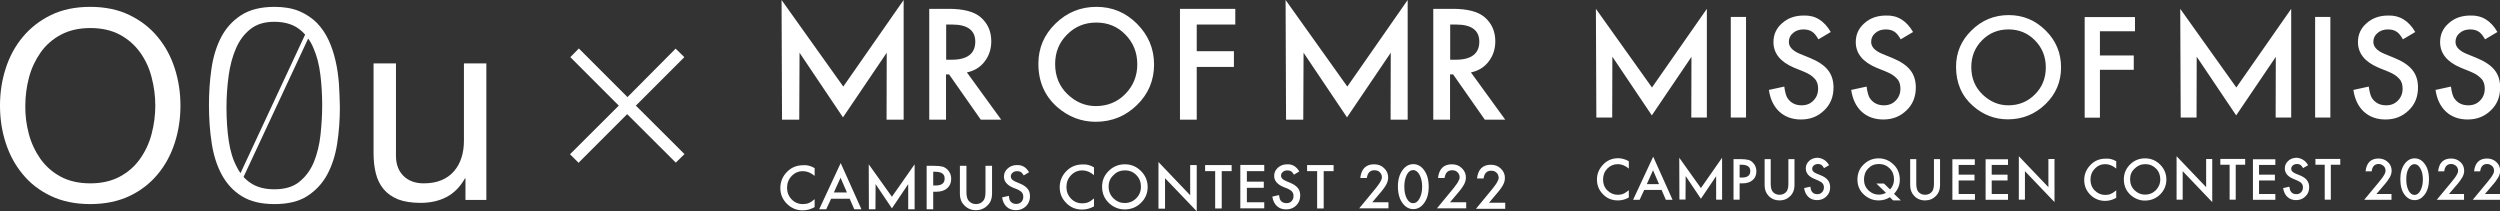 <?xml version="1.0" encoding="utf-8"?>
<!-- Generator: Adobe Illustrator 26.3.1, SVG Export Plug-In . SVG Version: 6.00 Build 0)  -->
<svg version="1.1" id="レイヤー_1" xmlns="http://www.w3.org/2000/svg" xmlns:xlink="http://www.w3.org/1999/xlink" x="0px"
	 y="0px" viewBox="0 0 1640.3 138.5" style="enable-background:new 0 0 1640.3 138.5;" xml:space="preserve">
<rect x="0" y="0" width="1640.3" height="138.5" fill="#333333" stroke="none"/>
<style type="text/css">
	.st0{fill:#FFFFFF;}
</style>
<g>
	<path class="st0" d="M3.7,45c2.5-7.8,6.2-14.7,11.2-20.7c5-6,11.1-10.8,18.5-14.4c7.4-3.6,16-5.4,25.8-5.4c9.8,0,18.4,1.8,25.8,5.4
		c7.4,3.6,13.6,8.4,18.5,14.4c5,6,8.7,12.9,11.2,20.7c2.5,7.8,3.7,15.9,3.7,24.3c0,8.4-1.2,16.5-3.7,24.3
		c-2.5,7.8-6.2,14.7-11.2,20.7c-5,6-11.1,10.8-18.5,14.3c-7.4,3.5-16,5.3-25.8,5.3c-9.8,0-18.4-1.8-25.8-5.3
		c-7.4-3.5-13.6-8.3-18.5-14.3c-5-6-8.7-12.9-11.2-20.7C1.2,85.9,0,77.8,0,69.3C0,60.9,1.2,52.8,3.7,45z M18.9,87.8
		c1.6,6.1,4.2,11.5,7.6,16.4c3.5,4.9,7.9,8.8,13.3,11.7c5.4,2.9,11.9,4.4,19.4,4.4c7.5,0,14-1.5,19.4-4.4c5.4-2.9,9.9-6.8,13.3-11.7
		c3.5-4.9,6-10.3,7.6-16.4c1.6-6.1,2.4-12.2,2.4-18.5c0-6.2-0.8-12.4-2.4-18.5C98,44.8,95.5,39.4,92,34.5
		c-3.5-4.9-7.9-8.8-13.3-11.7c-5.4-2.9-11.9-4.4-19.4-4.4c-7.5,0-14,1.5-19.4,4.4c-5.4,2.9-9.9,6.8-13.3,11.7s-6,10.3-7.6,16.4
		c-1.6,6.1-2.4,12.2-2.4,18.5C16.5,75.6,17.3,81.7,18.9,87.8z"/>
	<path class="st0" d="M305.4,131.2V117h-0.3c-3.1,5.5-7.1,9.6-12,12.2c-4.9,2.6-10.6,3.9-17.2,3.9c-5.9,0-10.8-0.8-14.7-2.3
		c-3.9-1.6-7.1-3.8-9.5-6.7c-2.4-2.9-4.1-6.3-5.1-10.3c-1-4-1.5-8.4-1.5-13.3V41.6h14.7v60.6c0,5.5,1.6,9.9,4.9,13.2
		c3.2,3.2,7.7,4.9,13.3,4.9c4.5,0,8.4-0.7,11.7-2.1c3.3-1.4,6-3.3,8.2-5.9c2.2-2.5,3.8-5.5,4.9-8.9c1.1-3.4,1.6-7.1,1.6-11.2V41.6
		h14.7v89.6H305.4z"/>
	<path class="st0" d="M222.4,55.1c-0.4-5.2-1.1-10.2-2.2-15c-1.1-4.9-2.6-9.5-4.6-13.8s-4.6-8.1-7.7-11.3c-3.2-3.2-7.1-5.8-11.6-7.7
		c-4.6-1.9-10-2.8-16.2-2.8c-9.1,0-16.5,1.9-22.1,5.6c-5.6,3.7-10,8.6-13.1,14.7c-3.1,6.1-5.1,12.9-6.2,20.6
		c-1.1,7.7-1.6,15.5-1.6,23.6c0,8.8,0.6,17.1,1.8,24.9c1.2,7.9,3.4,14.8,6.6,20.7c3.2,5.9,7.6,10.7,13.1,14.1
		c5.6,3.5,12.8,5.2,21.5,5.2c8.8,0,15.9-1.7,21.4-5.2c5.5-3.5,9.9-8.2,13.1-14c3.2-5.9,5.4-12.7,6.6-20.3c1.2-7.7,1.8-15.7,1.8-24.1
		C222.9,65.3,222.7,60.3,222.4,55.1z M150.1,92.5c-1-6.7-1.5-14.1-1.5-22.2c0-7,0.5-13.8,1.4-20.5c0.9-6.7,2.5-12.7,4.8-18
		c2.3-5.3,5.4-9.5,9.5-12.7c4-3.2,9.2-4.8,15.6-4.8c6.7,0,12.2,1.6,16.3,4.7c1.5,1.1,2.8,2.3,4,3.7l-42.4,90.9
		c-0.9-1.2-1.7-2.5-2.4-4C152.8,104.8,151.1,99.1,150.1,92.5z M210.3,88.4c-0.7,6.6-2.2,12.5-4.3,17.8c-2.2,5.3-5.3,9.6-9.5,13
		c-4.1,3.4-9.6,5-16.5,5c-6.1,0-11.2-1.3-15.2-3.9c-1.9-1.2-3.5-2.6-5-4.2l42.4-90.8c1.3,1.8,2.5,3.8,3.4,6.1
		c2.3,5.2,3.8,11,4.6,17.6c0.8,6.5,1.2,13.2,1.2,20.1C211.4,75.3,211,81.8,210.3,88.4z"/>
</g>
<g>
	<path class="st0" d="M374.2,37.5l5.6-5.7l31.9,31.9l31.6-31.8l5.7,5.6l-31.8,31.8l31.9,31.8l-5.7,5.6l-31.9-31.8l-31.9,31.9
		l-5.6-5.6L406,69.3L374.2,37.5z"/>
</g>
<path class="st0" d="M634.4,47.5l22.5,31h-13.4l-20.8-29.7h-2v29.7h-11V5.8h12.8c9.6,0,16.5,1.8,20.8,5.4c4.7,4,7.1,9.3,7.1,15.9
	c0,5.1-1.5,9.6-4.4,13.3C643.2,44.1,639.3,46.5,634.4,47.5z M620.8,39.2h3.5c10.4,0,15.6-4,15.6-11.9c0-7.4-5.1-11.2-15.2-11.2h-3.9
	V39.2z M681.3,41.8c0-10.2,3.7-19,11.2-26.3c7.5-7.3,16.4-11,26.9-11c10.4,0,19.2,3.7,26.6,11.1c7.4,7.4,11.2,16.3,11.2,26.7
	c0,10.4-3.7,19.3-11.2,26.6c-7.5,7.3-16.5,11-27.1,11c-9.4,0-17.8-3.2-25.3-9.7C685.4,62.9,681.3,53.5,681.3,41.8z M692.3,42
	c0,8,2.7,14.6,8.1,19.8c5.4,5.2,11.6,7.8,18.6,7.8c7.6,0,14.1-2.6,19.3-7.9c5.2-5.3,7.9-11.8,7.9-19.5c0-7.7-2.6-14.2-7.8-19.5
	c-5.1-5.3-11.5-7.9-19.1-7.9c-7.6,0-13.9,2.6-19.2,7.9C694.9,27.9,692.3,34.3,692.3,42z M810.5,16.1h-25.3v17.5h24.4v10.3h-24.4
	v34.6h-11V5.8h36.3V16.1z M965.1,47.5l22.5,31h-13.4l-20.8-29.7h-2v29.7h-11V5.8h12.8c9.6,0,16.5,1.8,20.8,5.4
	c4.7,4,7.1,9.3,7.1,15.9c0,5.1-1.5,9.6-4.4,13.3C973.9,44.1,970,46.5,965.1,47.5z M951.5,39.2h3.5c10.4,0,15.6-4,15.6-11.9
	c0-7.4-5.1-11.2-15.2-11.2h-3.9V39.2z M843.8,78.5L843.5,0L884,56.8L923.6,0l0,78.5h-11.2l0.1-43.9L883.8,77l-28.5-42.4l-0.2,43.9
	H843.8z M513.1,78.5L512.8,0l40.5,56.8L592.9,0l0,78.5h-11.2l0.1-43.9L553.1,77l-28.5-42.4l-0.2,43.9H513.1z M612.3,125.7v11.6H608
	v-28.5h4.9c2.4,0,4.2,0.2,5.4,0.5c1.2,0.3,2.3,1,3.3,1.9c1.6,1.6,2.5,3.6,2.5,6.1c0,2.6-0.9,4.7-2.6,6.2c-1.7,1.5-4.1,2.3-7.1,2.3
	H612.3z M612.3,121.7h1.6c4,0,5.9-1.5,5.9-4.6c0-2.9-2-4.4-6.1-4.4h-1.4V121.7z M634.1,108.8V126c0,2.5,0.4,4.2,1.2,5.4
	c1.2,1.6,2.9,2.5,5,2.5c2.2,0,3.9-0.8,5.1-2.5c0.8-1.1,1.2-2.9,1.2-5.4v-17.2h4.3v18.4c0,3-0.9,5.5-2.8,7.4
	c-2.1,2.2-4.7,3.3-7.8,3.3c-3.1,0-5.6-1.1-7.7-3.3c-1.9-1.9-2.8-4.4-2.8-7.4v-18.4H634.1z M675.2,113l-3.5,2.1
	c-0.7-1.1-1.3-1.9-1.9-2.2c-0.6-0.4-1.4-0.6-2.4-0.6c-1.2,0-2.2,0.3-3,1c-0.8,0.7-1.2,1.5-1.2,2.5c0,1.4,1,2.5,3.1,3.4l2.8,1.2
	c2.3,0.9,4,2.1,5.1,3.4c1.1,1.3,1.6,3,1.6,5c0,2.6-0.9,4.8-2.6,6.5c-1.8,1.7-3.9,2.6-6.6,2.6c-2.5,0-4.5-0.7-6.1-2.2
	c-1.6-1.5-2.6-3.5-3-6.2l4.4-1c0.2,1.7,0.5,2.8,1,3.5c0.9,1.2,2.2,1.8,3.9,1.8c1.3,0,2.5-0.4,3.3-1.3c0.9-0.9,1.3-2,1.3-3.4
	c0-0.6-0.1-1.1-0.2-1.5s-0.4-0.9-0.7-1.3c-0.3-0.4-0.7-0.8-1.3-1.1c-0.5-0.3-1.1-0.7-1.8-1l-2.8-1.1c-3.9-1.7-5.9-4.1-5.9-7.2
	c0-2.1,0.8-3.9,2.5-5.4c1.6-1.5,3.7-2.2,6.1-2.2C670.8,108.2,673.3,109.8,675.2,113z M570.1,137.3l-0.1-29.5l15.2,21.3l14.9-21.3
	l0,29.5h-4.2l0-16.5l-10.7,15.9l-10.7-15.9l-0.1,16.5H570.1z M534.5,110.3v5.1c-2.5-2.1-5.1-3.1-7.7-3.1c-2.9,0-5.4,1.1-7.4,3.2
	c-2,2.1-3,4.7-3,7.7c0,3,1,5.5,3,7.6c2,2.1,4.5,3.1,7.4,3.1c1.5,0,2.8-0.2,3.9-0.7c0.6-0.2,1.2-0.6,1.8-1c0.6-0.4,1.3-0.9,2-1.5v5.2
	c-2.5,1.4-5,2.1-7.8,2.1c-4.1,0-7.5-1.4-10.4-4.3c-2.9-2.9-4.3-6.3-4.3-10.4c0-3.6,1.2-6.9,3.6-9.7c3-3.5,6.8-5.2,11.5-5.2
	C529.7,108.2,532.1,108.9,534.5,110.3z M557.5,130.4h-12.2l-3.2,6.9h-4.6l14.1-30.3l13.6,30.3h-4.7L557.5,130.4z M555.7,126.3
	l-4.2-9.7l-4.4,9.7H555.7z M717.8,109.8v5.1c-2.5-2.1-5.1-3.1-7.7-3.1c-2.9,0-5.4,1.1-7.4,3.2c-2,2.1-3,4.7-3,7.7c0,3,1,5.5,3,7.6
	c2,2.1,4.5,3.1,7.4,3.1c1.5,0,2.8-0.2,3.9-0.7c0.6-0.2,1.2-0.6,1.8-1c0.6-0.4,1.3-0.9,2-1.5v5.2c-2.5,1.4-5.1,2.1-7.8,2.1
	c-4.1,0-7.6-1.4-10.4-4.3c-2.9-2.9-4.3-6.3-4.3-10.4c0-3.6,1.2-6.9,3.6-9.7c3-3.5,6.8-5.2,11.5-5.2
	C712.9,107.7,715.4,108.4,717.8,109.8z M723.1,122.4c0-4,1.5-7.5,4.4-10.3c2.9-2.9,6.5-4.3,10.6-4.3c4.1,0,7.6,1.5,10.5,4.4
	c2.9,2.9,4.4,6.4,4.4,10.5c0,4.1-1.5,7.6-4.4,10.4c-2.9,2.9-6.5,4.3-10.7,4.3c-3.7,0-7-1.3-9.9-3.8
	C724.7,130.6,723.1,127,723.1,122.4z M727.4,122.4c0,3.2,1.1,5.7,3.2,7.8c2.1,2,4.5,3,7.3,3c3,0,5.5-1,7.6-3.1
	c2.1-2.1,3.1-4.6,3.1-7.6c0-3-1-5.6-3-7.6c-2-2.1-4.5-3.1-7.5-3.1c-3,0-5.5,1-7.5,3.1C728.4,116.9,727.4,119.4,727.4,122.4z
	 M760.1,136.8v-30.5l20.8,21.8v-19.8h4.3v30.3l-20.8-21.7v20H760.1z M801.6,112.3v24.5h-4.3v-24.5h-6.6v-4h17.4v4H801.6z
	 M829.5,112.3h-11.4v6.9h11.1v4h-11.1v9.5h11.4v4h-15.7v-28.5h15.7V112.3z M852.5,112.5l-3.5,2.1c-0.7-1.1-1.3-1.9-1.9-2.2
	c-0.6-0.4-1.4-0.6-2.4-0.6c-1.2,0-2.2,0.3-3,1c-0.8,0.7-1.2,1.5-1.2,2.5c0,1.4,1,2.5,3.1,3.4l2.8,1.2c2.3,0.9,4,2.1,5.1,3.4
	c1.1,1.3,1.6,3,1.6,5c0,2.6-0.9,4.8-2.6,6.5c-1.8,1.7-3.9,2.6-6.6,2.6c-2.5,0-4.5-0.7-6.1-2.2c-1.6-1.5-2.6-3.5-3-6.2l4.4-1
	c0.2,1.7,0.5,2.8,1,3.5c0.9,1.2,2.2,1.8,3.9,1.8c1.3,0,2.5-0.4,3.3-1.3c0.9-0.9,1.3-2,1.3-3.4c0-0.6-0.1-1.1-0.2-1.5
	c-0.2-0.5-0.4-0.9-0.7-1.3c-0.3-0.4-0.7-0.8-1.3-1.1c-0.5-0.3-1.1-0.7-1.8-1l-2.8-1.1c-3.9-1.7-5.9-4.1-5.9-7.2
	c0-2.1,0.8-3.9,2.5-5.4c1.6-1.5,3.7-2.2,6.1-2.2C848.1,107.7,850.6,109.3,852.5,112.5z M868.5,112.3v24.5h-4.3v-24.5h-6.6v-4H875v4
	H868.5z M900.4,132.7H911v4h-19.2l9.9-12c1-1.2,1.8-2.2,2.4-3.1c0.7-0.9,1.2-1.6,1.5-2.2c0.7-1.2,1.1-2.2,1.1-3.1
	c0-1.3-0.5-2.4-1.4-3.3c-0.9-0.9-2.1-1.3-3.5-1.3c-2.9,0-4.5,1.7-5,5.1h-4.3c0.7-6,3.7-9,9.1-9c2.6,0,4.8,0.8,6.5,2.5
	c1.8,1.7,2.7,3.7,2.7,6.1c0,1.6-0.4,3.1-1.2,4.6c-0.4,0.8-1,1.7-1.8,2.8c-0.8,1.1-1.8,2.3-3.1,3.8L900.4,132.7z M917.2,122.3
	c0-4.5,1.1-8.2,3.2-10.9c1.9-2.5,4.2-3.7,6.9-3.7c2.7,0,5,1.2,6.9,3.7c2.1,2.7,3.2,6.4,3.2,11.1c0,4.7-1.1,8.3-3.2,11
	c-1.9,2.5-4.2,3.7-6.9,3.7c-2.7,0-5-1.2-6.9-3.7C918.3,130.8,917.2,127.1,917.2,122.3z M921.4,122.3c0,3.2,0.5,5.8,1.6,7.9
	c1.1,2.1,2.5,3.1,4.2,3.1c1.7,0,3.1-1,4.2-3.1c1.1-2,1.7-4.6,1.7-7.7c0-3.1-0.6-5.7-1.7-7.8c-1.1-2-2.5-3.1-4.2-3.1
	c-1.7,0-3.1,1-4.2,3.1C922,116.8,921.4,119.3,921.4,122.3z M951.4,132.7H962v4h-19.2l9.9-12c1-1.2,1.8-2.2,2.4-3.1
	c0.7-0.9,1.2-1.6,1.5-2.2c0.7-1.2,1.1-2.2,1.1-3.1c0-1.3-0.5-2.4-1.4-3.3c-0.9-0.9-2.1-1.3-3.5-1.3c-2.9,0-4.5,1.7-5,5.1h-4.3
	c0.7-6,3.7-9,9.1-9c2.6,0,4.8,0.8,6.5,2.5c1.8,1.7,2.7,3.7,2.7,6.1c0,1.6-0.4,3.1-1.2,4.6c-0.4,0.8-1,1.7-1.8,2.8
	c-0.8,1.1-1.8,2.3-3.1,3.8L951.4,132.7z M977,133h10.6v4h-19.2l9.9-12c1-1.2,1.8-2.2,2.4-3.1c0.7-0.9,1.2-1.6,1.5-2.2
	c0.7-1.2,1.1-2.2,1.1-3.1c0-1.3-0.5-2.4-1.4-3.3c-0.9-0.9-2.1-1.3-3.5-1.3c-2.9,0-4.5,1.7-5,5.1h-4.3c0.7-6,3.7-9,9.1-9
	c2.6,0,4.8,0.8,6.5,2.5c1.8,1.7,2.7,3.7,2.7,6.1c0,1.6-0.4,3.1-1.2,4.6c-0.4,0.8-1,1.7-1.8,2.8c-0.8,1.1-1.8,2.3-3.1,3.8L977,133z"
	/>
<path class="st0" d="M1047.4,77.1l-0.3-71.3l36.8,51.6l36-51.6l0,71.3h-10.2l0.1-39.8l-26,38.4l-25.9-38.5l-0.1,39.9H1047.4z
	 M1145.6,11.1v66h-10v-66H1145.6z M1201.2,21l-8.1,4.8c-1.5-2.6-2.9-4.3-4.3-5.1c-1.4-0.9-3.3-1.4-5.5-1.4c-2.8,0-5.1,0.8-6.9,2.4
	c-1.8,1.5-2.7,3.5-2.7,5.8c0,3.2,2.4,5.8,7.2,7.8l6.6,2.7c5.4,2.2,9.3,4.8,11.8,7.9c2.5,3.1,3.7,6.9,3.7,11.5c0,6.1-2,11.1-6.1,15
	c-4.1,4-9.1,6-15.2,6c-5.7,0-10.5-1.7-14.2-5.1c-3.7-3.4-6-8.2-6.9-14.3l10.1-2.2c0.5,3.9,1.3,6.6,2.4,8c2.1,2.8,5,4.3,9,4.3
	c3.1,0,5.7-1,7.7-3.1c2.1-2.1,3.1-4.7,3.1-7.9c0-1.3-0.2-2.5-0.5-3.5c-0.4-1.1-0.9-2.1-1.7-2.9c-0.8-0.9-1.7-1.7-2.9-2.5
	c-1.2-0.8-2.6-1.5-4.3-2.2l-6.4-2.6c-9-3.8-13.5-9.4-13.5-16.8c0-5,1.9-9.1,5.7-12.4c3.8-3.4,8.5-5,14.1-5
	C1191,9.9,1196.9,13.6,1201.2,21z M1255.2,21l-8.1,4.8c-1.5-2.6-2.9-4.3-4.3-5.1c-1.4-0.9-3.3-1.4-5.5-1.4c-2.8,0-5.1,0.8-6.9,2.4
	c-1.8,1.5-2.7,3.5-2.7,5.8c0,3.2,2.4,5.8,7.2,7.8l6.6,2.7c5.4,2.2,9.3,4.8,11.8,7.9c2.5,3.1,3.7,6.9,3.7,11.5c0,6.1-2,11.1-6.1,15
	c-4.1,4-9.1,6-15.2,6c-5.7,0-10.5-1.7-14.2-5.1c-3.7-3.4-6-8.2-6.9-14.3l10.1-2.2c0.5,3.9,1.3,6.6,2.4,8c2.1,2.8,5,4.3,9,4.3
	c3.1,0,5.7-1,7.7-3.1c2.1-2.1,3.1-4.7,3.1-7.9c0-1.3-0.2-2.5-0.5-3.5c-0.4-1.1-0.9-2.1-1.7-2.9c-0.8-0.9-1.7-1.7-2.9-2.5
	c-1.2-0.8-2.6-1.5-4.3-2.2l-6.4-2.6c-9-3.8-13.5-9.4-13.5-16.8c0-5,1.9-9.1,5.7-12.4c3.8-3.4,8.5-5,14.1-5
	C1245,9.9,1250.9,13.6,1255.2,21z M1283.4,43.8c0-9.3,3.4-17.3,10.2-23.9c6.8-6.7,14.9-10,24.4-10c9.4,0,17.5,3.4,24.2,10.1
	c6.8,6.7,10.1,14.8,10.1,24.2c0,9.5-3.4,17.5-10.2,24.1c-6.8,6.6-15,10-24.7,10c-8.5,0-16.2-2.9-22.9-8.8
	C1287.1,63,1283.4,54.4,1283.4,43.8z M1293.4,44c0,7.3,2.5,13.3,7.4,18c4.9,4.7,10.5,7.1,16.9,7.1c6.9,0,12.8-2.4,17.5-7.2
	c4.8-4.8,7.1-10.7,7.1-17.7c0-7-2.4-12.9-7.1-17.7c-4.7-4.8-10.5-7.2-17.4-7.2c-6.9,0-12.7,2.4-17.4,7.2
	C1295.8,31.2,1293.4,37,1293.4,44z M1400.8,20.5h-23v15.9h22.2v9.4h-22.2v31.4h-10v-66h33V20.5z M1529,11.1v66h-10v-66H1529z
	 M1584.7,21l-8.1,4.8c-1.5-2.6-2.9-4.3-4.3-5.1c-1.4-0.9-3.3-1.4-5.5-1.4c-2.8,0-5.1,0.8-6.9,2.4c-1.8,1.5-2.7,3.5-2.7,5.8
	c0,3.2,2.4,5.8,7.2,7.8l6.6,2.7c5.4,2.2,9.3,4.8,11.8,7.9c2.5,3.1,3.7,6.9,3.7,11.5c0,6.1-2,11.1-6.1,15c-4.1,4-9.1,6-15.2,6
	c-5.7,0-10.5-1.7-14.2-5.1c-3.7-3.4-6-8.2-6.9-14.3l10.1-2.2c0.5,3.9,1.3,6.6,2.4,8c2.1,2.8,5,4.3,9,4.3c3.1,0,5.7-1,7.7-3.1
	c2.1-2.1,3.1-4.7,3.1-7.9c0-1.3-0.2-2.5-0.5-3.5c-0.4-1.1-0.9-2.1-1.7-2.9c-0.8-0.9-1.7-1.7-2.9-2.5c-1.2-0.8-2.6-1.5-4.3-2.2
	l-6.4-2.6c-9-3.8-13.5-9.4-13.5-16.8c0-5,1.9-9.1,5.7-12.4c3.8-3.4,8.5-5,14.1-5C1574.4,9.9,1580.4,13.6,1584.7,21z M1638.6,21
	l-8.1,4.8c-1.5-2.6-2.9-4.3-4.3-5.1c-1.4-0.9-3.3-1.4-5.5-1.4c-2.8,0-5.1,0.8-6.9,2.4c-1.8,1.5-2.7,3.5-2.7,5.8
	c0,3.2,2.4,5.8,7.2,7.8l6.6,2.7c5.4,2.2,9.3,4.8,11.8,7.9c2.5,3.1,3.7,6.9,3.7,11.5c0,6.1-2,11.1-6.1,15c-4.1,4-9.1,6-15.2,6
	c-5.7,0-10.5-1.7-14.2-5.1c-3.7-3.4-6-8.2-6.9-14.3l10.1-2.2c0.5,3.9,1.3,6.6,2.4,8c2.1,2.8,5,4.3,9,4.3c3.1,0,5.7-1,7.7-3.1
	c2.1-2.1,3.1-4.7,3.1-7.9c0-1.3-0.2-2.5-0.5-3.5c-0.4-1.1-0.9-2.1-1.7-2.9s-1.7-1.7-2.9-2.5c-1.2-0.8-2.6-1.5-4.3-2.2l-6.4-2.6
	c-9-3.8-13.5-9.4-13.5-16.8c0-5,1.9-9.1,5.7-12.4c3.8-3.4,8.5-5,14.1-5C1628.4,9.9,1634.4,13.6,1638.6,21z M1430.8,77.1l-0.3-71.3
	l36.8,51.6l36-51.6l0,71.3h-10.2l0.1-39.8l-26,38.4l-25.9-38.5l-0.1,39.9H1430.8z M1141.4,120.2V131h-4v-26.6h4.6
	c2.2,0,3.9,0.2,5.1,0.5c1.2,0.3,2.2,0.9,3,1.8c1.5,1.5,2.3,3.4,2.3,5.7c0,2.4-0.8,4.4-2.5,5.8c-1.6,1.4-3.8,2.1-6.6,2.1H1141.4z
	 M1141.4,116.5h1.5c3.7,0,5.5-1.4,5.5-4.3c0-2.7-1.9-4.1-5.7-4.1h-1.3V116.5z M1161.8,104.4v16.1c0,2.3,0.4,4,1.1,5
	c1.1,1.5,2.7,2.3,4.7,2.3c2,0,3.6-0.8,4.7-2.3c0.7-1,1.1-2.7,1.1-5v-16.1h4v17.2c0,2.8-0.9,5.1-2.6,6.9c-2,2-4.4,3-7.2,3
	s-5.3-1-7.2-3c-1.7-1.8-2.6-4.1-2.6-6.9v-17.2H1161.8z M1200.1,108.4l-3.3,1.9c-0.6-1.1-1.2-1.7-1.7-2.1c-0.6-0.4-1.3-0.6-2.2-0.6
	c-1.1,0-2,0.3-2.8,0.9c-0.7,0.6-1.1,1.4-1.1,2.3c0,1.3,1,2.3,2.9,3.1l2.7,1.1c2.2,0.9,3.7,1.9,4.7,3.2c1,1.3,1.5,2.8,1.5,4.6
	c0,2.5-0.8,4.5-2.5,6.1c-1.6,1.6-3.7,2.4-6.1,2.4c-2.3,0-4.2-0.7-5.7-2.1c-1.5-1.4-2.4-3.3-2.8-5.8l4.1-0.9c0.2,1.6,0.5,2.6,1,3.2
	c0.8,1.2,2,1.7,3.6,1.7c1.3,0,2.3-0.4,3.1-1.3c0.8-0.8,1.2-1.9,1.2-3.2c0-0.5-0.1-1-0.2-1.4s-0.4-0.8-0.7-1.2
	c-0.3-0.4-0.7-0.7-1.2-1c-0.5-0.3-1.1-0.6-1.7-0.9l-2.6-1.1c-3.6-1.5-5.5-3.8-5.5-6.8c0-2,0.8-3.7,2.3-5c1.5-1.4,3.4-2,5.7-2
	C1196,103.9,1198.4,105.4,1200.1,108.4z M1247.2,131.5h-5.1l-2.1-2.1c-2.2,1.4-4.7,2.1-7.4,2.1c-3.5,0-6.7-1.2-9.4-3.6
	c-3-2.6-4.5-6-4.5-10.1c0-4,1.4-7.4,4.2-10c2.7-2.6,6-3.9,9.7-3.9c3.4,0,6.4,1.1,9.1,3.4c3.2,2.7,4.8,6.3,4.8,10.7
	c0,3.5-1.3,6.5-3.8,9.2L1247.2,131.5z M1236.2,120.5l3.9,3.8c1.7-1.8,2.6-4,2.6-6.6c0-2.9-0.9-5.3-2.8-7.2c-1.9-1.9-4.3-2.9-7.1-2.9
	c-2.9,0-5.2,1-7,2.9c-1.9,1.9-2.8,4.4-2.8,7.3c0,2.9,1,5.2,2.9,7.1c2,1.9,4.3,2.8,6.8,2.8c1.7,0,3.3-0.4,4.7-1.2l-6.3-6.1H1236.2z
	 M1257.3,104.4v16.1c0,2.3,0.4,4,1.1,5c1.1,1.5,2.7,2.3,4.7,2.3c2,0,3.6-0.8,4.7-2.3c0.7-1,1.1-2.7,1.1-5v-16.1h4v17.2
	c0,2.8-0.9,5.1-2.6,6.9c-2,2-4.4,3-7.2,3c-2.9,0-5.3-1-7.2-3c-1.7-1.8-2.6-4.1-2.6-6.9v-17.2H1257.3z M1295.8,108.2h-10.7v6.4h10.4
	v3.8h-10.4v8.9h10.7v3.8H1281v-26.6h14.7V108.2z M1317.5,108.2h-10.7v6.4h10.4v3.8h-10.4v8.9h10.7v3.8h-14.7v-26.6h14.7V108.2z
	 M1324.6,131v-28.5l19.4,20.3v-18.5h4v28.3l-19.4-20.3V131H1324.6z M1388.5,105.8v4.8c-2.3-1.9-4.7-2.9-7.2-2.9c-2.7,0-5,1-6.9,3
	c-1.9,2-2.8,4.3-2.8,7.2c0,2.8,0.9,5.2,2.8,7.1c1.9,1.9,4.2,2.9,6.9,2.9c1.4,0,2.6-0.2,3.6-0.7c0.6-0.2,1.1-0.5,1.7-0.9
	s1.2-0.9,1.9-1.4v4.9c-2.3,1.3-4.7,2-7.2,2c-3.8,0-7.1-1.3-9.8-4c-2.7-2.7-4-5.9-4-9.7c0-3.4,1.1-6.4,3.4-9.1
	c2.8-3.3,6.3-4.9,10.7-4.9C1384,103.9,1386.3,104.5,1388.5,105.8z M1393.5,117.6c0-3.8,1.4-7,4.1-9.7c2.7-2.7,6-4,9.9-4
	c3.8,0,7.1,1.4,9.8,4.1c2.7,2.7,4.1,6,4.1,9.8c0,3.8-1.4,7.1-4.1,9.8c-2.8,2.7-6.1,4-10,4c-3.4,0-6.5-1.2-9.3-3.6
	C1395,125.3,1393.5,121.9,1393.5,117.6z M1397.6,117.6c0,2.9,1,5.4,3,7.3c2,1.9,4.2,2.8,6.8,2.8c2.8,0,5.2-1,7.1-2.9
	c1.9-2,2.9-4.3,2.9-7.1c0-2.8-0.9-5.2-2.8-7.1c-1.9-1.9-4.2-2.9-7-2.9c-2.8,0-5.1,1-7,2.9C1398.5,112.5,1397.6,114.8,1397.6,117.6z
	 M1428.1,131v-28.5l19.4,20.3v-18.5h4v28.3l-19.4-20.3V131H1428.1z M1466.9,108.2V131h-4v-22.9h-6.1v-3.8h16.3v3.8H1466.9z
	 M1492.9,108.2h-10.7v6.4h10.4v3.8h-10.4v8.9h10.7v3.8h-14.7v-26.6h14.7V108.2z M1514.4,108.4l-3.3,1.9c-0.6-1.1-1.2-1.7-1.7-2.1
	c-0.6-0.4-1.3-0.6-2.2-0.6c-1.1,0-2,0.3-2.8,0.9c-0.7,0.6-1.1,1.4-1.1,2.3c0,1.3,1,2.3,2.9,3.1l2.7,1.1c2.2,0.9,3.7,1.9,4.7,3.2
	c1,1.3,1.5,2.8,1.5,4.6c0,2.5-0.8,4.5-2.5,6.1c-1.6,1.6-3.7,2.4-6.1,2.4c-2.3,0-4.2-0.7-5.7-2.1c-1.5-1.4-2.4-3.3-2.8-5.8l4.1-0.9
	c0.2,1.6,0.5,2.6,1,3.2c0.8,1.2,2,1.7,3.6,1.7c1.3,0,2.3-0.4,3.1-1.3c0.8-0.8,1.2-1.9,1.2-3.2c0-0.5-0.1-1-0.2-1.4
	c-0.1-0.4-0.4-0.8-0.7-1.2c-0.3-0.4-0.7-0.7-1.2-1c-0.5-0.3-1.1-0.6-1.7-0.9l-2.6-1.1c-3.6-1.5-5.5-3.8-5.5-6.8c0-2,0.8-3.7,2.3-5
	c1.5-1.4,3.4-2,5.7-2C1510.3,103.9,1512.7,105.4,1514.4,108.4z M1529.3,108.2V131h-4v-22.9h-6.1v-3.8h16.3v3.8H1529.3z M1101.9,131
	l-0.1-27.5l14.2,19.9l13.9-19.9l0,27.5h-3.9l0-15.4l-10,14.8l-10-14.9l-0.1,15.4H1101.9z M1068.7,105.8v4.8
	c-2.3-1.9-4.7-2.9-7.2-2.9c-2.7,0-5,1-6.9,2.9c-1.9,2-2.8,4.3-2.8,7.2c0,2.8,0.9,5.2,2.8,7.1c1.9,1.9,4.2,2.9,6.9,2.9
	c1.4,0,2.6-0.2,3.6-0.7c0.6-0.2,1.1-0.5,1.7-0.9c0.6-0.4,1.2-0.9,1.9-1.4v4.8c-2.3,1.3-4.7,1.9-7.2,1.9c-3.8,0-7.1-1.3-9.7-4
	c-2.7-2.7-4-5.9-4-9.7c0-3.4,1.1-6.4,3.4-9.1c2.8-3.3,6.3-4.9,10.7-4.9C1064.2,103.9,1066.5,104.5,1068.7,105.8z M1090.2,124.6
	h-11.4l-3,6.5h-4.3l13.2-28.3l12.7,28.3h-4.4L1090.2,124.6z M1088.5,120.8l-3.9-9.1l-4.1,9.1H1088.5z M1559.2,127.3h9.9v3.8h-17.9
	l9.3-11.2c0.9-1.1,1.7-2.1,2.3-2.9c0.6-0.8,1.1-1.5,1.4-2.1c0.7-1.1,1-2.1,1-2.9c0-1.2-0.4-2.3-1.3-3.1c-0.9-0.8-2-1.3-3.2-1.3
	c-2.7,0-4.2,1.6-4.6,4.8h-4c0.6-5.6,3.5-8.4,8.5-8.4c2.4,0,4.5,0.8,6.1,2.3c1.7,1.5,2.5,3.5,2.5,5.7c0,1.4-0.4,2.9-1.2,4.3
	c-0.4,0.7-1,1.6-1.7,2.6c-0.8,1-1.7,2.2-2.9,3.5L1559.2,127.3z M1574.9,117.5c0-4.2,1-7.6,3-10.2c1.8-2.3,3.9-3.4,6.4-3.4
	s4.7,1.1,6.4,3.4c2,2.5,3,6,3,10.3c0,4.3-1,7.8-3,10.3c-1.8,2.3-3.9,3.4-6.4,3.4c-2.5,0-4.7-1.1-6.5-3.4
	C1575.9,125.5,1574.9,122,1574.9,117.5z M1578.8,117.6c0,3,0.5,5.4,1.5,7.4c1,1.9,2.3,2.9,3.9,2.9c1.6,0,2.9-1,3.9-2.9
	c1-1.9,1.6-4.3,1.6-7.2c0-2.9-0.5-5.3-1.6-7.2c-1-1.9-2.3-2.9-3.9-2.9c-1.6,0-2.9,1-3.9,2.9C1579.3,112.3,1578.8,114.7,1578.8,117.6
	z M1606.8,127.3h9.9v3.8h-17.9l9.3-11.2c0.9-1.1,1.7-2.1,2.3-2.9c0.6-0.8,1.1-1.5,1.4-2.1c0.7-1.1,1-2.1,1-2.9
	c0-1.2-0.4-2.3-1.3-3.1c-0.9-0.8-2-1.3-3.2-1.3c-2.7,0-4.2,1.6-4.6,4.8h-4c0.6-5.6,3.5-8.4,8.5-8.4c2.4,0,4.5,0.8,6.1,2.3
	c1.7,1.5,2.5,3.5,2.5,5.7c0,1.4-0.4,2.9-1.2,4.3c-0.4,0.7-1,1.6-1.7,2.6c-0.8,1-1.7,2.2-2.9,3.5L1606.8,127.3z M1630.4,127.3h9.9
	v3.8h-17.9l9.3-11.2c0.9-1.1,1.7-2.1,2.3-2.9c0.6-0.8,1.1-1.5,1.4-2.1c0.7-1.1,1-2.1,1-2.9c0-1.2-0.4-2.3-1.3-3.1
	c-0.9-0.8-2-1.3-3.2-1.3c-2.7,0-4.2,1.6-4.6,4.8h-4c0.6-5.6,3.5-8.4,8.5-8.4c2.4,0,4.5,0.8,6.1,2.3c1.7,1.5,2.5,3.5,2.5,5.7
	c0,1.4-0.4,2.9-1.2,4.3c-0.4,0.7-1,1.6-1.7,2.6c-0.8,1-1.7,2.2-2.9,3.5L1630.4,127.3z"/>
</svg>
